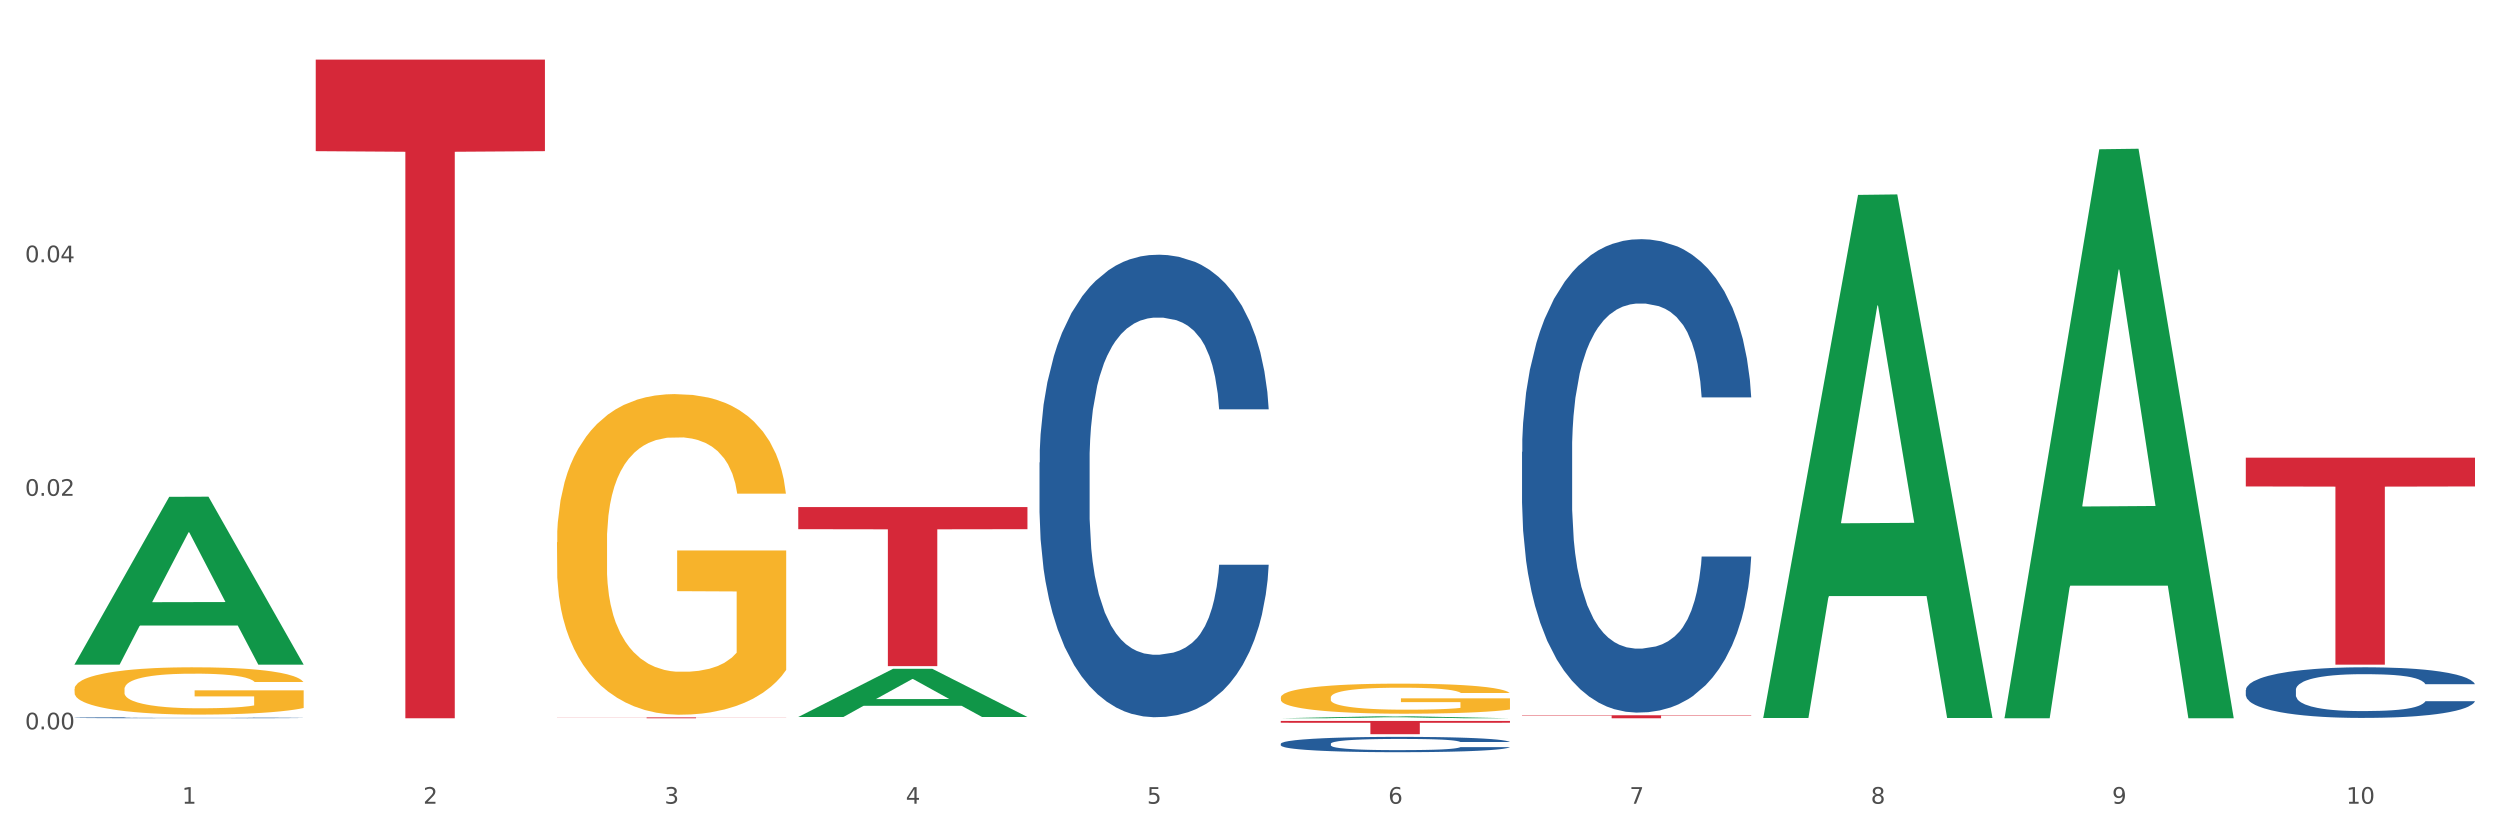 <?xml version="1.0" encoding="utf-8" standalone="no"?>
<!DOCTYPE svg PUBLIC "-//W3C//DTD SVG 1.1//EN"
  "http://www.w3.org/Graphics/SVG/1.1/DTD/svg11.dtd">
<svg xmlns:xlink="http://www.w3.org/1999/xlink" width="1080pt" height="360pt" viewBox="0 0 1080 360" xmlns="http://www.w3.org/2000/svg" version="1.1">
 <rect x="0" y="0" width="1080" height="360" fill="#333333" stroke="none"/>
 <defs>
  <style type="text/css">*{stroke-linejoin: round; stroke-linecap: butt}</style>
 </defs>
 <g id="figure_1">
  <g id="patch_1">
   <path d="M 0 360 
L 1080 360 
L 1080 0 
L 0 0 
z
" style="fill: #ffffff; stroke: #ffffff; stroke-linejoin: miter"/>
  </g>
  <g id="axes_1">
   <g id="matplotlib.axis_1">
    <g id="xtick_1">
     <g id="text_1">
      <!-- 1 -->
      <g style="fill: #4d4d4d" transform="translate(78.627 347.204) scale(0.096 -0.096)">
       <defs>
        <path id="DejaVuSans-31" d="M 794 531 
L 1825 531 
L 1825 4091 
L 703 3866 
L 703 4441 
L 1819 4666 
L 2450 4666 
L 2450 531 
L 3481 531 
L 3481 0 
L 794 0 
L 794 531 
z
" transform="scale(0.016)"/>
       </defs>
       <use xlink:href="#DejaVuSans-31"/>
      </g>
     </g>
    </g>
    <g id="xtick_2">
     <g id="text_2">
      <!-- 2 -->
      <g style="fill: #4d4d4d" transform="translate(182.851 347.204) scale(0.096 -0.096)">
       <defs>
        <path id="DejaVuSans-32" d="M 1228 531 
L 3431 531 
L 3431 0 
L 469 0 
L 469 531 
Q 828 903 1448 1529 
Q 2069 2156 2228 2338 
Q 2531 2678 2651 2914 
Q 2772 3150 2772 3378 
Q 2772 3750 2511 3984 
Q 2250 4219 1831 4219 
Q 1534 4219 1204 4116 
Q 875 4013 500 3803 
L 500 4441 
Q 881 4594 1212 4672 
Q 1544 4750 1819 4750 
Q 2544 4750 2975 4387 
Q 3406 4025 3406 3419 
Q 3406 3131 3298 2873 
Q 3191 2616 2906 2266 
Q 2828 2175 2409 1742 
Q 1991 1309 1228 531 
z
" transform="scale(0.016)"/>
       </defs>
       <use xlink:href="#DejaVuSans-32"/>
      </g>
     </g>
    </g>
    <g id="xtick_3">
     <g id="text_3">
      <!-- 3 -->
      <g style="fill: #4d4d4d" transform="translate(287.074 347.204) scale(0.096 -0.096)">
       <defs>
        <path id="DejaVuSans-33" d="M 2597 2516 
Q 3050 2419 3304 2112 
Q 3559 1806 3559 1356 
Q 3559 666 3084 287 
Q 2609 -91 1734 -91 
Q 1441 -91 1130 -33 
Q 819 25 488 141 
L 488 750 
Q 750 597 1062 519 
Q 1375 441 1716 441 
Q 2309 441 2620 675 
Q 2931 909 2931 1356 
Q 2931 1769 2642 2001 
Q 2353 2234 1838 2234 
L 1294 2234 
L 1294 2753 
L 1863 2753 
Q 2328 2753 2575 2939 
Q 2822 3125 2822 3475 
Q 2822 3834 2567 4026 
Q 2313 4219 1838 4219 
Q 1578 4219 1281 4162 
Q 984 4106 628 3988 
L 628 4550 
Q 988 4650 1302 4700 
Q 1616 4750 1894 4750 
Q 2613 4750 3031 4423 
Q 3450 4097 3450 3541 
Q 3450 3153 3228 2886 
Q 3006 2619 2597 2516 
z
" transform="scale(0.016)"/>
       </defs>
       <use xlink:href="#DejaVuSans-33"/>
      </g>
     </g>
    </g>
    <g id="xtick_4">
     <g id="text_4">
      <!-- 4 -->
      <g style="fill: #4d4d4d" transform="translate(391.298 347.204) scale(0.096 -0.096)">
       <defs>
        <path id="DejaVuSans-34" d="M 2419 4116 
L 825 1625 
L 2419 1625 
L 2419 4116 
z
M 2253 4666 
L 3047 4666 
L 3047 1625 
L 3713 1625 
L 3713 1100 
L 3047 1100 
L 3047 0 
L 2419 0 
L 2419 1100 
L 313 1100 
L 313 1709 
L 2253 4666 
z
" transform="scale(0.016)"/>
       </defs>
       <use xlink:href="#DejaVuSans-34"/>
      </g>
     </g>
    </g>
    <g id="xtick_5">
     <g id="text_5">
      <!-- 5 -->
      <g style="fill: #4d4d4d" transform="translate(495.522 347.204) scale(0.096 -0.096)">
       <defs>
        <path id="DejaVuSans-35" d="M 691 4666 
L 3169 4666 
L 3169 4134 
L 1269 4134 
L 1269 2991 
Q 1406 3038 1543 3061 
Q 1681 3084 1819 3084 
Q 2600 3084 3056 2656 
Q 3513 2228 3513 1497 
Q 3513 744 3044 326 
Q 2575 -91 1722 -91 
Q 1428 -91 1123 -41 
Q 819 9 494 109 
L 494 744 
Q 775 591 1075 516 
Q 1375 441 1709 441 
Q 2250 441 2565 725 
Q 2881 1009 2881 1497 
Q 2881 1984 2565 2268 
Q 2250 2553 1709 2553 
Q 1456 2553 1204 2497 
Q 953 2441 691 2322 
L 691 4666 
z
" transform="scale(0.016)"/>
       </defs>
       <use xlink:href="#DejaVuSans-35"/>
      </g>
     </g>
    </g>
    <g id="xtick_6">
     <g id="text_6">
      <!-- 6 -->
      <g style="fill: #4d4d4d" transform="translate(599.745 347.204) scale(0.096 -0.096)">
       <defs>
        <path id="DejaVuSans-36" d="M 2113 2584 
Q 1688 2584 1439 2293 
Q 1191 2003 1191 1497 
Q 1191 994 1439 701 
Q 1688 409 2113 409 
Q 2538 409 2786 701 
Q 3034 994 3034 1497 
Q 3034 2003 2786 2293 
Q 2538 2584 2113 2584 
z
M 3366 4563 
L 3366 3988 
Q 3128 4100 2886 4159 
Q 2644 4219 2406 4219 
Q 1781 4219 1451 3797 
Q 1122 3375 1075 2522 
Q 1259 2794 1537 2939 
Q 1816 3084 2150 3084 
Q 2853 3084 3261 2657 
Q 3669 2231 3669 1497 
Q 3669 778 3244 343 
Q 2819 -91 2113 -91 
Q 1303 -91 875 529 
Q 447 1150 447 2328 
Q 447 3434 972 4092 
Q 1497 4750 2381 4750 
Q 2619 4750 2861 4703 
Q 3103 4656 3366 4563 
z
" transform="scale(0.016)"/>
       </defs>
       <use xlink:href="#DejaVuSans-36"/>
      </g>
     </g>
    </g>
    <g id="xtick_7">
     <g id="text_7">
      <!-- 7 -->
      <g style="fill: #4d4d4d" transform="translate(703.969 347.204) scale(0.096 -0.096)">
       <defs>
        <path id="DejaVuSans-37" d="M 525 4666 
L 3525 4666 
L 3525 4397 
L 1831 0 
L 1172 0 
L 2766 4134 
L 525 4134 
L 525 4666 
z
" transform="scale(0.016)"/>
       </defs>
       <use xlink:href="#DejaVuSans-37"/>
      </g>
     </g>
    </g>
    <g id="xtick_8">
     <g id="text_8">
      <!-- 8 -->
      <g style="fill: #4d4d4d" transform="translate(808.193 347.204) scale(0.096 -0.096)">
       <defs>
        <path id="DejaVuSans-38" d="M 2034 2216 
Q 1584 2216 1326 1975 
Q 1069 1734 1069 1313 
Q 1069 891 1326 650 
Q 1584 409 2034 409 
Q 2484 409 2743 651 
Q 3003 894 3003 1313 
Q 3003 1734 2745 1975 
Q 2488 2216 2034 2216 
z
M 1403 2484 
Q 997 2584 770 2862 
Q 544 3141 544 3541 
Q 544 4100 942 4425 
Q 1341 4750 2034 4750 
Q 2731 4750 3128 4425 
Q 3525 4100 3525 3541 
Q 3525 3141 3298 2862 
Q 3072 2584 2669 2484 
Q 3125 2378 3379 2068 
Q 3634 1759 3634 1313 
Q 3634 634 3220 271 
Q 2806 -91 2034 -91 
Q 1263 -91 848 271 
Q 434 634 434 1313 
Q 434 1759 690 2068 
Q 947 2378 1403 2484 
z
M 1172 3481 
Q 1172 3119 1398 2916 
Q 1625 2713 2034 2713 
Q 2441 2713 2670 2916 
Q 2900 3119 2900 3481 
Q 2900 3844 2670 4047 
Q 2441 4250 2034 4250 
Q 1625 4250 1398 4047 
Q 1172 3844 1172 3481 
z
" transform="scale(0.016)"/>
       </defs>
       <use xlink:href="#DejaVuSans-38"/>
      </g>
     </g>
    </g>
    <g id="xtick_9">
     <g id="text_9">
      <!-- 9 -->
      <g style="fill: #4d4d4d" transform="translate(912.416 347.204) scale(0.096 -0.096)">
       <defs>
        <path id="DejaVuSans-39" d="M 703 97 
L 703 672 
Q 941 559 1184 500 
Q 1428 441 1663 441 
Q 2288 441 2617 861 
Q 2947 1281 2994 2138 
Q 2813 1869 2534 1725 
Q 2256 1581 1919 1581 
Q 1219 1581 811 2004 
Q 403 2428 403 3163 
Q 403 3881 828 4315 
Q 1253 4750 1959 4750 
Q 2769 4750 3195 4129 
Q 3622 3509 3622 2328 
Q 3622 1225 3098 567 
Q 2575 -91 1691 -91 
Q 1453 -91 1209 -44 
Q 966 3 703 97 
z
M 1959 2075 
Q 2384 2075 2632 2365 
Q 2881 2656 2881 3163 
Q 2881 3666 2632 3958 
Q 2384 4250 1959 4250 
Q 1534 4250 1286 3958 
Q 1038 3666 1038 3163 
Q 1038 2656 1286 2365 
Q 1534 2075 1959 2075 
z
" transform="scale(0.016)"/>
       </defs>
       <use xlink:href="#DejaVuSans-39"/>
      </g>
     </g>
    </g>
    <g id="xtick_10">
     <g id="text_10">
      <!-- 10 -->
      <g style="fill: #4d4d4d" transform="translate(1013.586 347.204) scale(0.096 -0.096)">
       <defs>
        <path id="DejaVuSans-30" d="M 2034 4250 
Q 1547 4250 1301 3770 
Q 1056 3291 1056 2328 
Q 1056 1369 1301 889 
Q 1547 409 2034 409 
Q 2525 409 2770 889 
Q 3016 1369 3016 2328 
Q 3016 3291 2770 3770 
Q 2525 4250 2034 4250 
z
M 2034 4750 
Q 2819 4750 3233 4129 
Q 3647 3509 3647 2328 
Q 3647 1150 3233 529 
Q 2819 -91 2034 -91 
Q 1250 -91 836 529 
Q 422 1150 422 2328 
Q 422 3509 836 4129 
Q 1250 4750 2034 4750 
z
" transform="scale(0.016)"/>
       </defs>
       <use xlink:href="#DejaVuSans-31"/>
       <use xlink:href="#DejaVuSans-30" transform="translate(63.623 0)"/>
      </g>
     </g>
    </g>
    <g id="xtick_11"/>
    <g id="xtick_12"/>
    <g id="xtick_13"/>
    <g id="xtick_14"/>
    <g id="xtick_15"/>
    <g id="xtick_16"/>
    <g id="xtick_17"/>
    <g id="xtick_18"/>
    <g id="xtick_19"/>
   </g>
   <g id="matplotlib.axis_2">
    <g id="ytick_1">
     <g id="text_11">
      <!-- 0.00 -->
      <g style="fill: #4d4d4d" transform="translate(10.8 315.084) scale(0.096 -0.096)">
       <defs>
        <path id="DejaVuSans-2e" d="M 684 794 
L 1344 794 
L 1344 0 
L 684 0 
L 684 794 
z
" transform="scale(0.016)"/>
       </defs>
       <use xlink:href="#DejaVuSans-30"/>
       <use xlink:href="#DejaVuSans-2e" transform="translate(63.623 0)"/>
       <use xlink:href="#DejaVuSans-30" transform="translate(95.41 0)"/>
       <use xlink:href="#DejaVuSans-30" transform="translate(159.033 0)"/>
      </g>
     </g>
    </g>
    <g id="ytick_2">
     <g id="text_12">
      <!-- 0.02 -->
      <g style="fill: #4d4d4d" transform="translate(10.8 214.186) scale(0.096 -0.096)">
       <use xlink:href="#DejaVuSans-30"/>
       <use xlink:href="#DejaVuSans-2e" transform="translate(63.623 0)"/>
       <use xlink:href="#DejaVuSans-30" transform="translate(95.41 0)"/>
       <use xlink:href="#DejaVuSans-32" transform="translate(159.033 0)"/>
      </g>
     </g>
    </g>
    <g id="ytick_3">
     <g id="text_13">
      <!-- 0.04 -->
      <g style="fill: #4d4d4d" transform="translate(10.8 113.288) scale(0.096 -0.096)">
       <use xlink:href="#DejaVuSans-30"/>
       <use xlink:href="#DejaVuSans-2e" transform="translate(63.623 0)"/>
       <use xlink:href="#DejaVuSans-30" transform="translate(95.41 0)"/>
       <use xlink:href="#DejaVuSans-34" transform="translate(159.033 0)"/>
      </g>
     </g>
    </g>
    <g id="ytick_4"/>
    <g id="ytick_5"/>
    <g id="ytick_6"/>
   </g>
   <g id="PolyCollection_1">
    <path d="M 32.175 286.991 
L 32.277 286.923 
L 73.107 214.63 
L 90.051 214.562 
L 131.187 287.127 
L 111.589 287.127 
L 102.709 270.229 
L 60.552 270.229 
L 60.246 270.502 
L 51.671 287.127 
L 32.175 287.127 
L 32.175 286.991 
L 65.86 260.145 
L 97.401 260.077 
L 81.783 230.029 
L 81.579 229.893 
L 81.375 230.097 
L 65.758 260.077 
L 65.86 260.145 
L 32.175 286.991 
z
" clip-path="url(#pdb2053f543)" style="fill: #109648"/>
    <path d="M 970.188 197.718 
L 1069.2 197.718 
L 1069.2 210.143 
L 1030.252 210.227 
L 1030.252 287.125 
L 1008.901 287.125 
L 1008.901 210.227 
L 970.188 210.143 
L 970.188 197.802 
L 970.188 197.718 
z
" clip-path="url(#pdb2053f543)" style="fill: #d62839"/>
    <path d="M 657.517 308.992 
L 756.529 308.992 
L 756.529 309.173 
L 717.581 309.174 
L 717.581 310.294 
L 696.23 310.294 
L 696.23 309.174 
L 657.517 309.173 
L 657.517 308.993 
L 657.517 308.992 
z
" clip-path="url(#pdb2053f543)" style="fill: #d62839"/>
    <path d="M 553.293 311.437 
L 652.306 311.437 
L 652.306 312.235 
L 613.358 312.24 
L 613.358 317.182 
L 592.006 317.182 
L 592.006 312.24 
L 553.293 312.235 
L 553.293 311.442 
L 553.293 311.437 
z
" clip-path="url(#pdb2053f543)" style="fill: #d62839"/>
    <path d="M 32.175 310.05 
L 32.292 310.05 
L 32.292 310.038 
L 32.643 310.023 
L 33.931 309.995 
L 35.569 309.973 
L 38.378 309.948 
L 39.899 309.938 
L 41.889 309.926 
L 45.985 309.907 
L 50.667 309.891 
L 53.944 309.882 
L 56.401 309.876 
L 61.902 309.866 
L 65.062 309.862 
L 68.339 309.858 
L 71.148 309.856 
L 75.829 309.853 
L 79.575 309.851 
L 83.905 309.851 
L 87.533 309.851 
L 92.331 309.853 
L 99.354 309.858 
L 102.045 309.861 
L 105.674 309.866 
L 109.419 309.872 
L 112.462 309.879 
L 115.973 309.888 
L 119.601 309.9 
L 123.112 309.915 
L 125.57 309.93 
L 127.559 309.945 
L 129.315 309.963 
L 130.602 309.983 
L 131.187 309.999 
L 109.77 309.999 
L 109.185 309.984 
L 108.014 309.968 
L 106.844 309.957 
L 105.557 309.948 
L 103.567 309.938 
L 101.811 309.932 
L 98.886 309.924 
L 96.194 309.919 
L 93.97 309.916 
L 91.278 309.914 
L 85.543 309.911 
L 81.447 309.911 
L 78.872 309.912 
L 75.712 309.914 
L 73.021 309.917 
L 69.861 309.922 
L 67.403 309.927 
L 64.945 309.934 
L 63.541 309.939 
L 61.434 309.948 
L 60.03 309.955 
L 58.157 309.968 
L 57.104 309.976 
L 55.231 310 
L 54.412 310.017 
L 54.061 310.028 
L 53.827 310.041 
L 53.827 310.104 
L 54.529 310.133 
L 55.114 310.145 
L 56.05 310.158 
L 57.806 310.176 
L 60.381 310.194 
L 63.072 310.206 
L 65.296 310.214 
L 67.403 310.22 
L 69.509 310.224 
L 72.084 310.228 
L 74.191 310.23 
L 77.351 310.233 
L 81.096 310.234 
L 84.022 310.234 
L 89.991 310.232 
L 92.683 310.23 
L 95.257 310.227 
L 98.066 310.223 
L 100.29 310.218 
L 101.577 310.214 
L 103.684 310.207 
L 105.322 310.199 
L 106.727 310.189 
L 107.663 310.181 
L 108.717 310.169 
L 109.536 310.155 
L 109.77 310.148 
L 131.187 310.148 
L 130.719 310.163 
L 129.9 310.177 
L 128.262 310.196 
L 126.974 310.207 
L 124.985 310.22 
L 122.878 310.231 
L 119.952 310.244 
L 117.26 310.253 
L 114.451 310.261 
L 111.408 310.269 
L 105.908 310.279 
L 103.918 310.281 
L 99.705 310.286 
L 96.428 310.289 
L 91.629 310.292 
L 86.714 310.294 
L 81.564 310.294 
L 77 310.293 
L 71.967 310.291 
L 68.807 310.288 
L 65.296 310.285 
L 61.2 310.279 
L 57.338 310.272 
L 53.71 310.264 
L 50.316 310.255 
L 47.156 310.244 
L 43.059 310.227 
L 40.016 310.21 
L 37.793 310.194 
L 36.271 310.181 
L 34.75 310.164 
L 33.931 310.152 
L 32.643 310.124 
L 32.175 310.097 
L 32.175 310.05 
z
" clip-path="url(#pdb2053f543)" style="fill: #255c99"/>
    <path d="M 449.069 199.81 
L 449.187 199.628 
L 449.187 194.518 
L 449.538 187.584 
L 450.825 174.81 
L 452.464 165.139 
L 455.272 153.825 
L 456.794 149.08 
L 458.783 143.788 
L 462.88 135.211 
L 467.561 127.912 
L 470.838 123.897 
L 473.296 121.343 
L 478.797 116.781 
L 481.957 114.773 
L 485.234 113.131 
L 488.042 112.036 
L 492.724 110.759 
L 496.469 110.211 
L 500.799 110.029 
L 504.427 110.211 
L 509.226 110.941 
L 516.248 113.131 
L 518.94 114.408 
L 522.568 116.598 
L 526.313 119.518 
L 529.356 122.438 
L 532.867 126.635 
L 536.495 132.109 
L 540.006 139.043 
L 542.464 145.43 
L 544.454 152.182 
L 546.209 160.394 
L 547.497 169.336 
L 548.082 176.818 
L 526.664 176.818 
L 526.079 170.066 
L 524.909 162.766 
L 523.738 157.839 
L 522.451 153.825 
L 520.461 149.263 
L 518.706 146.343 
L 515.78 142.876 
L 513.088 140.686 
L 510.864 139.408 
L 508.173 138.314 
L 502.438 137.219 
L 498.342 137.219 
L 495.767 137.584 
L 492.607 138.496 
L 489.915 139.773 
L 486.755 141.963 
L 484.297 144.336 
L 481.84 147.438 
L 480.435 149.628 
L 478.328 153.642 
L 476.924 156.927 
L 475.051 162.584 
L 473.998 166.598 
L 472.126 177 
L 471.306 184.664 
L 470.955 189.956 
L 470.721 195.796 
L 470.721 224.263 
L 471.423 237.037 
L 472.009 242.512 
L 472.945 248.716 
L 474.7 256.745 
L 477.275 264.592 
L 479.967 270.249 
L 482.191 273.716 
L 484.297 276.271 
L 486.404 278.278 
L 488.979 280.103 
L 491.085 281.198 
L 494.245 282.293 
L 497.991 282.84 
L 500.916 282.84 
L 506.885 281.928 
L 509.577 281.015 
L 512.152 279.738 
L 514.961 277.731 
L 517.184 275.541 
L 518.472 273.899 
L 520.578 270.431 
L 522.217 266.782 
L 523.621 262.585 
L 524.558 258.935 
L 525.611 253.461 
L 526.43 247.256 
L 526.664 243.971 
L 548.082 243.971 
L 547.614 250.541 
L 546.795 256.928 
L 545.156 265.504 
L 543.869 270.431 
L 541.879 276.453 
L 539.772 281.563 
L 536.846 287.22 
L 534.155 291.417 
L 531.346 295.067 
L 528.303 298.351 
L 522.802 302.913 
L 520.813 304.191 
L 516.599 306.381 
L 513.322 307.658 
L 508.524 308.935 
L 503.608 309.665 
L 498.459 309.848 
L 493.894 309.483 
L 488.862 308.388 
L 485.702 307.293 
L 482.191 305.651 
L 478.094 303.096 
L 474.232 299.994 
L 470.604 296.344 
L 467.21 292.147 
L 464.05 287.402 
L 459.954 279.556 
L 456.911 271.891 
L 454.687 264.774 
L 453.166 258.753 
L 451.644 251.088 
L 450.825 245.796 
L 449.538 233.022 
L 449.069 221.161 
L 449.069 199.81 
z
" clip-path="url(#pdb2053f543)" style="fill: #255c99"/>
    <path d="M 553.293 321.301 
L 553.41 321.295 
L 553.41 321.126 
L 553.761 320.896 
L 555.049 320.472 
L 556.687 320.152 
L 559.496 319.776 
L 561.017 319.619 
L 563.007 319.444 
L 567.103 319.159 
L 571.785 318.917 
L 575.062 318.784 
L 577.52 318.699 
L 583.02 318.548 
L 586.18 318.482 
L 589.457 318.427 
L 592.266 318.391 
L 596.948 318.349 
L 600.693 318.33 
L 605.023 318.324 
L 608.651 318.33 
L 613.45 318.355 
L 620.472 318.427 
L 623.164 318.47 
L 626.792 318.542 
L 630.537 318.639 
L 633.58 318.736 
L 637.091 318.875 
L 640.719 319.056 
L 644.23 319.286 
L 646.688 319.498 
L 648.677 319.722 
L 650.433 319.994 
L 651.72 320.291 
L 652.306 320.539 
L 630.888 320.539 
L 630.303 320.315 
L 629.132 320.073 
L 627.962 319.91 
L 626.675 319.776 
L 624.685 319.625 
L 622.929 319.528 
L 620.004 319.413 
L 617.312 319.341 
L 615.088 319.298 
L 612.396 319.262 
L 606.661 319.226 
L 602.565 319.226 
L 599.99 319.238 
L 596.83 319.268 
L 594.139 319.311 
L 590.979 319.383 
L 588.521 319.462 
L 586.063 319.565 
L 584.659 319.637 
L 582.552 319.77 
L 581.148 319.879 
L 579.275 320.067 
L 578.222 320.2 
L 576.349 320.545 
L 575.53 320.799 
L 575.179 320.974 
L 574.945 321.168 
L 574.945 322.112 
L 575.647 322.535 
L 576.232 322.717 
L 577.168 322.923 
L 578.924 323.189 
L 581.499 323.449 
L 584.191 323.637 
L 586.414 323.752 
L 588.521 323.836 
L 590.628 323.903 
L 593.202 323.963 
L 595.309 324 
L 598.469 324.036 
L 602.214 324.054 
L 605.14 324.054 
L 611.109 324.024 
L 613.801 323.994 
L 616.375 323.951 
L 619.184 323.885 
L 621.408 323.812 
L 622.695 323.758 
L 624.802 323.643 
L 626.441 323.522 
L 627.845 323.382 
L 628.781 323.261 
L 629.835 323.08 
L 630.654 322.874 
L 630.888 322.765 
L 652.306 322.765 
L 651.837 322.983 
L 651.018 323.195 
L 649.38 323.479 
L 648.092 323.643 
L 646.103 323.842 
L 643.996 324.012 
L 641.07 324.199 
L 638.378 324.338 
L 635.569 324.459 
L 632.526 324.568 
L 627.026 324.72 
L 625.036 324.762 
L 620.823 324.835 
L 617.546 324.877 
L 612.747 324.919 
L 607.832 324.943 
L 602.682 324.95 
L 598.118 324.937 
L 593.085 324.901 
L 589.925 324.865 
L 586.414 324.81 
L 582.318 324.726 
L 578.456 324.623 
L 574.828 324.502 
L 571.434 324.363 
L 568.274 324.205 
L 564.177 323.945 
L 561.135 323.691 
L 558.911 323.455 
L 557.389 323.255 
L 555.868 323.001 
L 555.049 322.826 
L 553.761 322.402 
L 553.293 322.009 
L 553.293 321.301 
z
" clip-path="url(#pdb2053f543)" style="fill: #255c99"/>
    <path d="M 657.517 195.214 
L 657.634 195.027 
L 657.634 189.797 
L 657.985 182.699 
L 659.272 169.624 
L 660.911 159.724 
L 663.72 148.143 
L 665.241 143.286 
L 667.231 137.869 
L 671.327 129.09 
L 676.008 121.619 
L 679.285 117.509 
L 681.743 114.894 
L 687.244 110.224 
L 690.404 108.17 
L 693.681 106.488 
L 696.49 105.368 
L 701.171 104.06 
L 704.916 103.5 
L 709.247 103.313 
L 712.875 103.5 
L 717.673 104.247 
L 724.695 106.488 
L 727.387 107.796 
L 731.015 110.038 
L 734.76 113.026 
L 737.803 116.015 
L 741.314 120.311 
L 744.943 125.915 
L 748.454 133.013 
L 750.911 139.55 
L 752.901 146.462 
L 754.657 154.867 
L 755.944 164.02 
L 756.529 171.678 
L 735.112 171.678 
L 734.526 164.767 
L 733.356 157.296 
L 732.186 152.252 
L 730.898 148.143 
L 728.909 143.473 
L 727.153 140.484 
L 724.227 136.935 
L 721.535 134.694 
L 719.312 133.386 
L 716.62 132.266 
L 710.885 131.145 
L 706.789 131.145 
L 704.214 131.518 
L 701.054 132.452 
L 698.362 133.76 
L 695.202 136.001 
L 692.745 138.43 
L 690.287 141.605 
L 688.882 143.847 
L 686.776 147.956 
L 685.371 151.318 
L 683.499 157.109 
L 682.445 161.218 
L 680.573 171.865 
L 679.754 179.71 
L 679.402 185.127 
L 679.168 191.105 
L 679.168 220.244 
L 679.871 233.319 
L 680.456 238.923 
L 681.392 245.274 
L 683.148 253.493 
L 685.722 261.525 
L 688.414 267.315 
L 690.638 270.864 
L 692.745 273.479 
L 694.851 275.534 
L 697.426 277.402 
L 699.533 278.523 
L 702.693 279.643 
L 706.438 280.204 
L 709.364 280.204 
L 715.332 279.27 
L 718.024 278.336 
L 720.599 277.028 
L 723.408 274.974 
L 725.632 272.732 
L 726.919 271.051 
L 729.026 267.502 
L 730.664 263.766 
L 732.069 259.47 
L 733.005 255.734 
L 734.058 250.131 
L 734.877 243.78 
L 735.112 240.417 
L 756.529 240.417 
L 756.061 247.142 
L 755.242 253.68 
L 753.603 262.459 
L 752.316 267.502 
L 750.326 273.666 
L 748.22 278.896 
L 745.294 284.687 
L 742.602 288.983 
L 739.793 292.719 
L 736.75 296.081 
L 731.249 300.751 
L 729.26 302.058 
L 725.046 304.3 
L 721.769 305.607 
L 716.971 306.915 
L 712.055 307.662 
L 706.906 307.849 
L 702.341 307.475 
L 697.309 306.355 
L 694.149 305.234 
L 690.638 303.553 
L 686.542 300.938 
L 682.679 297.762 
L 679.051 294.026 
L 675.657 289.73 
L 672.497 284.874 
L 668.401 276.842 
L 665.358 268.996 
L 663.134 261.712 
L 661.613 255.547 
L 660.091 247.702 
L 659.272 242.285 
L 657.985 229.21 
L 657.517 217.069 
L 657.517 195.214 
z
" clip-path="url(#pdb2053f543)" style="fill: #255c99"/>
    <path d="M 970.188 298.096 
L 970.305 298.076 
L 970.305 297.516 
L 970.656 296.757 
L 971.943 295.359 
L 973.582 294.3 
L 976.39 293.062 
L 977.912 292.542 
L 979.902 291.963 
L 983.998 291.024 
L 988.679 290.225 
L 991.956 289.786 
L 994.414 289.506 
L 999.915 289.007 
L 1003.075 288.787 
L 1006.352 288.607 
L 1009.161 288.488 
L 1013.842 288.348 
L 1017.587 288.288 
L 1021.917 288.268 
L 1025.546 288.288 
L 1030.344 288.368 
L 1037.366 288.607 
L 1040.058 288.747 
L 1043.686 288.987 
L 1047.431 289.307 
L 1050.474 289.626 
L 1053.985 290.086 
L 1057.613 290.685 
L 1061.125 291.444 
L 1063.582 292.143 
L 1065.572 292.882 
L 1067.327 293.781 
L 1068.615 294.76 
L 1069.2 295.579 
L 1047.782 295.579 
L 1047.197 294.84 
L 1046.027 294.041 
L 1044.857 293.501 
L 1043.569 293.062 
L 1041.58 292.562 
L 1039.824 292.243 
L 1036.898 291.863 
L 1034.206 291.624 
L 1031.983 291.484 
L 1029.291 291.364 
L 1023.556 291.244 
L 1019.46 291.244 
L 1016.885 291.284 
L 1013.725 291.384 
L 1011.033 291.524 
L 1007.873 291.763 
L 1005.415 292.023 
L 1002.958 292.363 
L 1001.553 292.602 
L 999.447 293.042 
L 998.042 293.401 
L 996.17 294.021 
L 995.116 294.46 
L 993.244 295.599 
L 992.424 296.438 
L 992.073 297.017 
L 991.839 297.656 
L 991.839 300.772 
L 992.541 302.171 
L 993.127 302.77 
L 994.063 303.449 
L 995.818 304.328 
L 998.393 305.187 
L 1001.085 305.806 
L 1003.309 306.185 
L 1005.415 306.465 
L 1007.522 306.685 
L 1010.097 306.885 
L 1012.203 307.004 
L 1015.363 307.124 
L 1019.109 307.184 
L 1022.035 307.184 
L 1028.003 307.084 
L 1030.695 306.985 
L 1033.27 306.845 
L 1036.079 306.625 
L 1038.303 306.385 
L 1039.59 306.205 
L 1041.697 305.826 
L 1043.335 305.426 
L 1044.739 304.967 
L 1045.676 304.568 
L 1046.729 303.968 
L 1047.548 303.289 
L 1047.782 302.93 
L 1069.2 302.93 
L 1068.732 303.649 
L 1067.913 304.348 
L 1066.274 305.287 
L 1064.987 305.826 
L 1062.997 306.485 
L 1060.89 307.044 
L 1057.965 307.664 
L 1055.273 308.123 
L 1052.464 308.523 
L 1049.421 308.882 
L 1043.92 309.382 
L 1041.931 309.521 
L 1037.717 309.761 
L 1034.44 309.901 
L 1029.642 310.041 
L 1024.726 310.121 
L 1019.577 310.141 
L 1015.012 310.101 
L 1009.98 309.981 
L 1006.82 309.861 
L 1003.309 309.681 
L 999.212 309.401 
L 995.35 309.062 
L 991.722 308.662 
L 988.328 308.203 
L 985.168 307.684 
L 981.072 306.825 
L 978.029 305.986 
L 975.805 305.207 
L 974.284 304.548 
L 972.762 303.709 
L 971.943 303.129 
L 970.656 301.731 
L 970.188 300.433 
L 970.188 298.096 
z
" clip-path="url(#pdb2053f543)" style="fill: #255c99"/>
    <path d="M 240.622 309.91 
L 339.635 309.91 
L 339.635 309.963 
L 300.687 309.964 
L 300.687 310.294 
L 279.336 310.294 
L 279.336 309.964 
L 240.622 309.963 
L 240.622 309.91 
L 240.622 309.91 
z
" clip-path="url(#pdb2053f543)" style="fill: #d62839"/>
    <path d="M 136.399 25.759 
L 235.411 25.759 
L 235.411 65.3 
L 196.463 65.568 
L 196.463 310.294 
L 175.112 310.294 
L 175.112 65.568 
L 136.399 65.3 
L 136.399 26.027 
L 136.399 25.759 
z
" clip-path="url(#pdb2053f543)" style="fill: #d62839"/>
    <path d="M 32.175 297.714 
L 32.292 297.696 
L 32.292 297.024 
L 32.526 296.445 
L 33.695 295.045 
L 35.448 293.888 
L 36.734 293.272 
L 38.02 292.768 
L 39.54 292.264 
L 41.41 291.742 
L 44.8 290.976 
L 46.904 290.584 
L 49.476 290.174 
L 54.152 289.576 
L 57.542 289.24 
L 61.049 288.96 
L 66.777 288.624 
L 70.517 288.475 
L 74.492 288.363 
L 79.285 288.288 
L 82.909 288.27 
L 90.858 288.326 
L 97.638 288.494 
L 100.911 288.624 
L 105.119 288.848 
L 107.34 288.998 
L 110.964 289.296 
L 114.705 289.688 
L 117.277 290.024 
L 121.134 290.659 
L 124.057 291.294 
L 126.745 292.078 
L 128.148 292.619 
L 129.2 293.123 
L 130.135 293.701 
L 131.071 294.616 
L 110.029 294.616 
L 109.211 293.963 
L 107.925 293.347 
L 106.054 292.75 
L 104.418 292.376 
L 101.612 291.91 
L 99.041 291.611 
L 96.352 291.387 
L 93.079 291.2 
L 90.507 291.107 
L 86.883 291.032 
L 79.752 291.051 
L 74.96 291.2 
L 71.686 291.387 
L 69.582 291.555 
L 67.712 291.742 
L 65.608 292.003 
L 63.153 292.395 
L 61.399 292.75 
L 59.646 293.197 
L 58.243 293.645 
L 56.957 294.168 
L 55.905 294.728 
L 55.087 295.307 
L 54.386 296.016 
L 53.801 297.192 
L 53.801 299.749 
L 54.035 300.328 
L 54.619 301.093 
L 55.321 301.672 
L 56.49 302.362 
L 57.542 302.829 
L 59.529 303.501 
L 61.75 304.061 
L 63.504 304.415 
L 65.257 304.714 
L 68.296 305.125 
L 71.686 305.461 
L 74.609 305.666 
L 78.583 305.853 
L 81.272 305.927 
L 83.61 305.965 
L 89.338 305.965 
L 93.429 305.909 
L 97.988 305.778 
L 101.495 305.61 
L 104.418 305.405 
L 107.691 305.069 
L 109.795 304.751 
L 109.795 300.85 
L 84.078 300.832 
L 84.078 298.237 
L 131.187 298.237 
L 131.187 305.853 
L 129.2 306.245 
L 126.979 306.599 
L 124.641 306.916 
L 121.134 307.308 
L 116.926 307.682 
L 113.185 307.943 
L 109.211 308.167 
L 104.535 308.372 
L 98.456 308.559 
L 94.715 308.634 
L 90.039 308.69 
L 84.545 308.708 
L 79.752 308.671 
L 75.076 308.578 
L 70.167 308.41 
L 65.374 308.167 
L 61.75 307.924 
L 58.126 307.626 
L 54.269 307.234 
L 51.229 306.86 
L 48.891 306.525 
L 46.32 306.095 
L 43.514 305.535 
L 41.41 305.031 
L 39.54 304.509 
L 37.552 303.837 
L 36.15 303.258 
L 34.747 302.53 
L 33.928 301.989 
L 32.993 301.149 
L 32.292 299.973 
L 32.175 297.714 
z
" clip-path="url(#pdb2053f543)" style="fill: #f7b32b"/>
    <path d="M 344.846 219.055 
L 443.858 219.055 
L 443.858 228.604 
L 404.91 228.668 
L 404.91 287.766 
L 383.559 287.766 
L 383.559 228.668 
L 344.846 228.604 
L 344.846 219.12 
L 344.846 219.055 
z
" clip-path="url(#pdb2053f543)" style="fill: #d62839"/>
    <path d="M 344.846 309.709 
L 344.948 309.69 
L 385.778 288.928 
L 402.722 288.908 
L 443.858 309.748 
L 424.26 309.748 
L 415.379 304.895 
L 373.223 304.895 
L 372.916 304.974 
L 364.342 309.748 
L 344.846 309.748 
L 344.846 309.709 
L 378.53 301.999 
L 410.072 301.98 
L 394.454 293.35 
L 394.25 293.311 
L 394.046 293.37 
L 378.428 301.98 
L 378.53 301.999 
L 344.846 309.709 
z
" clip-path="url(#pdb2053f543)" style="fill: #109648"/>
    <path d="M 553.293 310.292 
L 553.395 310.292 
L 594.225 309.468 
L 611.169 309.468 
L 652.306 310.294 
L 632.707 310.294 
L 623.827 310.102 
L 581.67 310.102 
L 581.364 310.105 
L 572.789 310.294 
L 553.293 310.294 
L 553.293 310.292 
L 586.978 309.987 
L 618.519 309.986 
L 602.901 309.644 
L 602.697 309.642 
L 602.493 309.644 
L 586.876 309.986 
L 586.978 309.987 
L 553.293 310.292 
z
" clip-path="url(#pdb2053f543)" style="fill: #109648"/>
    <path d="M 761.74 309.738 
L 761.842 309.526 
L 802.672 84.196 
L 819.617 83.983 
L 860.753 310.163 
L 841.154 310.163 
L 832.274 257.494 
L 790.117 257.494 
L 789.811 258.343 
L 781.237 310.163 
L 761.74 310.163 
L 761.74 309.738 
L 795.425 226.062 
L 826.966 225.85 
L 811.349 132.192 
L 811.144 131.768 
L 810.94 132.405 
L 795.323 225.85 
L 795.425 226.062 
L 761.74 309.738 
z
" clip-path="url(#pdb2053f543)" style="fill: #109648"/>
    <path d="M 553.293 301.338 
L 553.41 301.326 
L 553.41 300.899 
L 553.644 300.531 
L 554.813 299.641 
L 556.566 298.906 
L 557.852 298.514 
L 559.138 298.194 
L 560.658 297.874 
L 562.528 297.542 
L 565.918 297.055 
L 568.022 296.806 
L 570.594 296.545 
L 575.27 296.166 
L 578.66 295.952 
L 582.167 295.774 
L 587.895 295.561 
L 591.636 295.466 
L 595.61 295.395 
L 600.403 295.347 
L 604.027 295.335 
L 611.976 295.371 
L 618.756 295.478 
L 622.029 295.561 
L 626.237 295.703 
L 628.458 295.798 
L 632.082 295.988 
L 635.823 296.237 
L 638.395 296.45 
L 642.252 296.854 
L 645.175 297.257 
L 647.863 297.755 
L 649.266 298.099 
L 650.318 298.42 
L 651.253 298.787 
L 652.189 299.369 
L 631.147 299.369 
L 630.329 298.953 
L 629.043 298.562 
L 627.173 298.182 
L 625.536 297.945 
L 622.73 297.648 
L 620.159 297.459 
L 617.47 297.316 
L 614.197 297.198 
L 611.625 297.138 
L 608.001 297.091 
L 600.87 297.103 
L 596.078 297.198 
L 592.805 297.316 
L 590.7 297.423 
L 588.83 297.542 
L 586.726 297.708 
L 584.271 297.957 
L 582.518 298.182 
L 580.764 298.467 
L 579.361 298.752 
L 578.075 299.084 
L 577.023 299.44 
L 576.205 299.807 
L 575.504 300.258 
L 574.919 301.006 
L 574.919 302.631 
L 575.153 302.998 
L 575.737 303.485 
L 576.439 303.853 
L 577.608 304.292 
L 578.66 304.588 
L 580.647 305.015 
L 582.868 305.371 
L 584.622 305.596 
L 586.375 305.786 
L 589.415 306.047 
L 592.805 306.261 
L 595.727 306.391 
L 599.702 306.51 
L 602.39 306.557 
L 604.728 306.581 
L 610.456 306.581 
L 614.548 306.545 
L 619.107 306.462 
L 622.613 306.356 
L 625.536 306.225 
L 628.809 306.012 
L 630.913 305.81 
L 630.913 303.331 
L 605.196 303.319 
L 605.196 301.67 
L 652.306 301.67 
L 652.306 306.51 
L 650.318 306.759 
L 648.097 306.984 
L 645.759 307.186 
L 642.252 307.435 
L 638.044 307.672 
L 634.303 307.838 
L 630.329 307.981 
L 625.653 308.111 
L 619.574 308.23 
L 615.833 308.277 
L 611.158 308.313 
L 605.663 308.325 
L 600.87 308.301 
L 596.195 308.242 
L 591.285 308.135 
L 586.492 307.981 
L 582.868 307.827 
L 579.244 307.637 
L 575.387 307.388 
L 572.347 307.15 
L 570.009 306.937 
L 567.438 306.664 
L 564.632 306.308 
L 562.528 305.988 
L 560.658 305.656 
L 558.67 305.229 
L 557.268 304.861 
L 555.865 304.398 
L 555.047 304.054 
L 554.111 303.52 
L 553.41 302.773 
L 553.293 301.338 
z
" clip-path="url(#pdb2053f543)" style="fill: #f7b32b"/>
    <path d="M 240.622 234.254 
L 240.739 234.128 
L 240.739 229.573 
L 240.973 225.651 
L 242.142 216.163 
L 243.895 208.32 
L 245.181 204.145 
L 246.467 200.729 
L 247.987 197.314 
L 249.857 193.771 
L 253.247 188.585 
L 255.351 185.928 
L 257.923 183.145 
L 262.599 179.096 
L 265.989 176.819 
L 269.496 174.922 
L 275.224 172.645 
L 278.965 171.632 
L 282.939 170.873 
L 287.732 170.367 
L 291.356 170.241 
L 299.305 170.62 
L 306.085 171.759 
L 309.358 172.645 
L 313.566 174.163 
L 315.788 175.175 
L 319.411 177.199 
L 323.152 179.856 
L 325.724 182.133 
L 329.581 186.434 
L 332.504 190.735 
L 335.193 196.049 
L 336.595 199.717 
L 337.647 203.133 
L 338.583 207.055 
L 339.518 213.254 
L 318.476 213.254 
L 317.658 208.826 
L 316.372 204.651 
L 314.502 200.603 
L 312.865 198.073 
L 310.06 194.91 
L 307.488 192.886 
L 304.799 191.368 
L 301.526 190.103 
L 298.954 189.47 
L 295.33 188.964 
L 288.2 189.091 
L 283.407 190.103 
L 280.134 191.368 
L 278.03 192.506 
L 276.159 193.771 
L 274.055 195.543 
L 271.6 198.199 
L 269.847 200.603 
L 268.093 203.639 
L 266.69 206.675 
L 265.405 210.217 
L 264.352 214.013 
L 263.534 217.934 
L 262.833 222.742 
L 262.248 230.712 
L 262.248 248.043 
L 262.482 251.965 
L 263.067 257.152 
L 263.768 261.074 
L 264.937 265.755 
L 265.989 268.917 
L 267.976 273.472 
L 270.197 277.267 
L 271.951 279.67 
L 273.704 281.695 
L 276.744 284.478 
L 280.134 286.755 
L 283.056 288.147 
L 287.031 289.412 
L 289.719 289.918 
L 292.057 290.171 
L 297.785 290.171 
L 301.877 289.791 
L 306.436 288.906 
L 309.943 287.767 
L 312.865 286.375 
L 316.138 284.098 
L 318.242 281.948 
L 318.242 255.507 
L 292.525 255.381 
L 292.525 237.796 
L 339.635 237.796 
L 339.635 289.412 
L 337.647 292.068 
L 335.426 294.472 
L 333.088 296.623 
L 329.581 299.279 
L 325.373 301.809 
L 321.632 303.581 
L 317.658 305.099 
L 312.982 306.49 
L 306.903 307.755 
L 303.163 308.261 
L 298.487 308.641 
L 292.992 308.767 
L 288.2 308.514 
L 283.524 307.882 
L 278.614 306.743 
L 273.821 305.099 
L 270.197 303.454 
L 266.574 301.43 
L 262.716 298.773 
L 259.677 296.243 
L 257.339 293.966 
L 254.767 291.056 
L 251.961 287.261 
L 249.857 283.845 
L 247.987 280.303 
L 246 275.749 
L 244.597 271.827 
L 243.194 266.893 
L 242.376 263.224 
L 241.441 257.532 
L 240.739 249.562 
L 240.622 234.254 
z
" clip-path="url(#pdb2053f543)" style="fill: #f7b32b"/>
    <path d="M 865.964 309.832 
L 866.066 309.601 
L 906.896 64.481 
L 923.84 64.25 
L 964.976 310.294 
L 945.378 310.294 
L 936.498 252.999 
L 894.341 252.999 
L 894.034 253.923 
L 885.46 310.294 
L 865.964 310.294 
L 865.964 309.832 
L 899.649 218.807 
L 931.19 218.576 
L 915.572 116.693 
L 915.368 116.231 
L 915.164 116.924 
L 899.547 218.576 
L 899.649 218.807 
L 865.964 309.832 
z
" clip-path="url(#pdb2053f543)" style="fill: #109648"/>
   </g>
  </g>
 </g>
 <defs>
  <clipPath id="pdb2053f543">
   <rect x="32.175" y="10.8" width="1037.025" height="329.109"/>
  </clipPath>
 </defs>
</svg>
